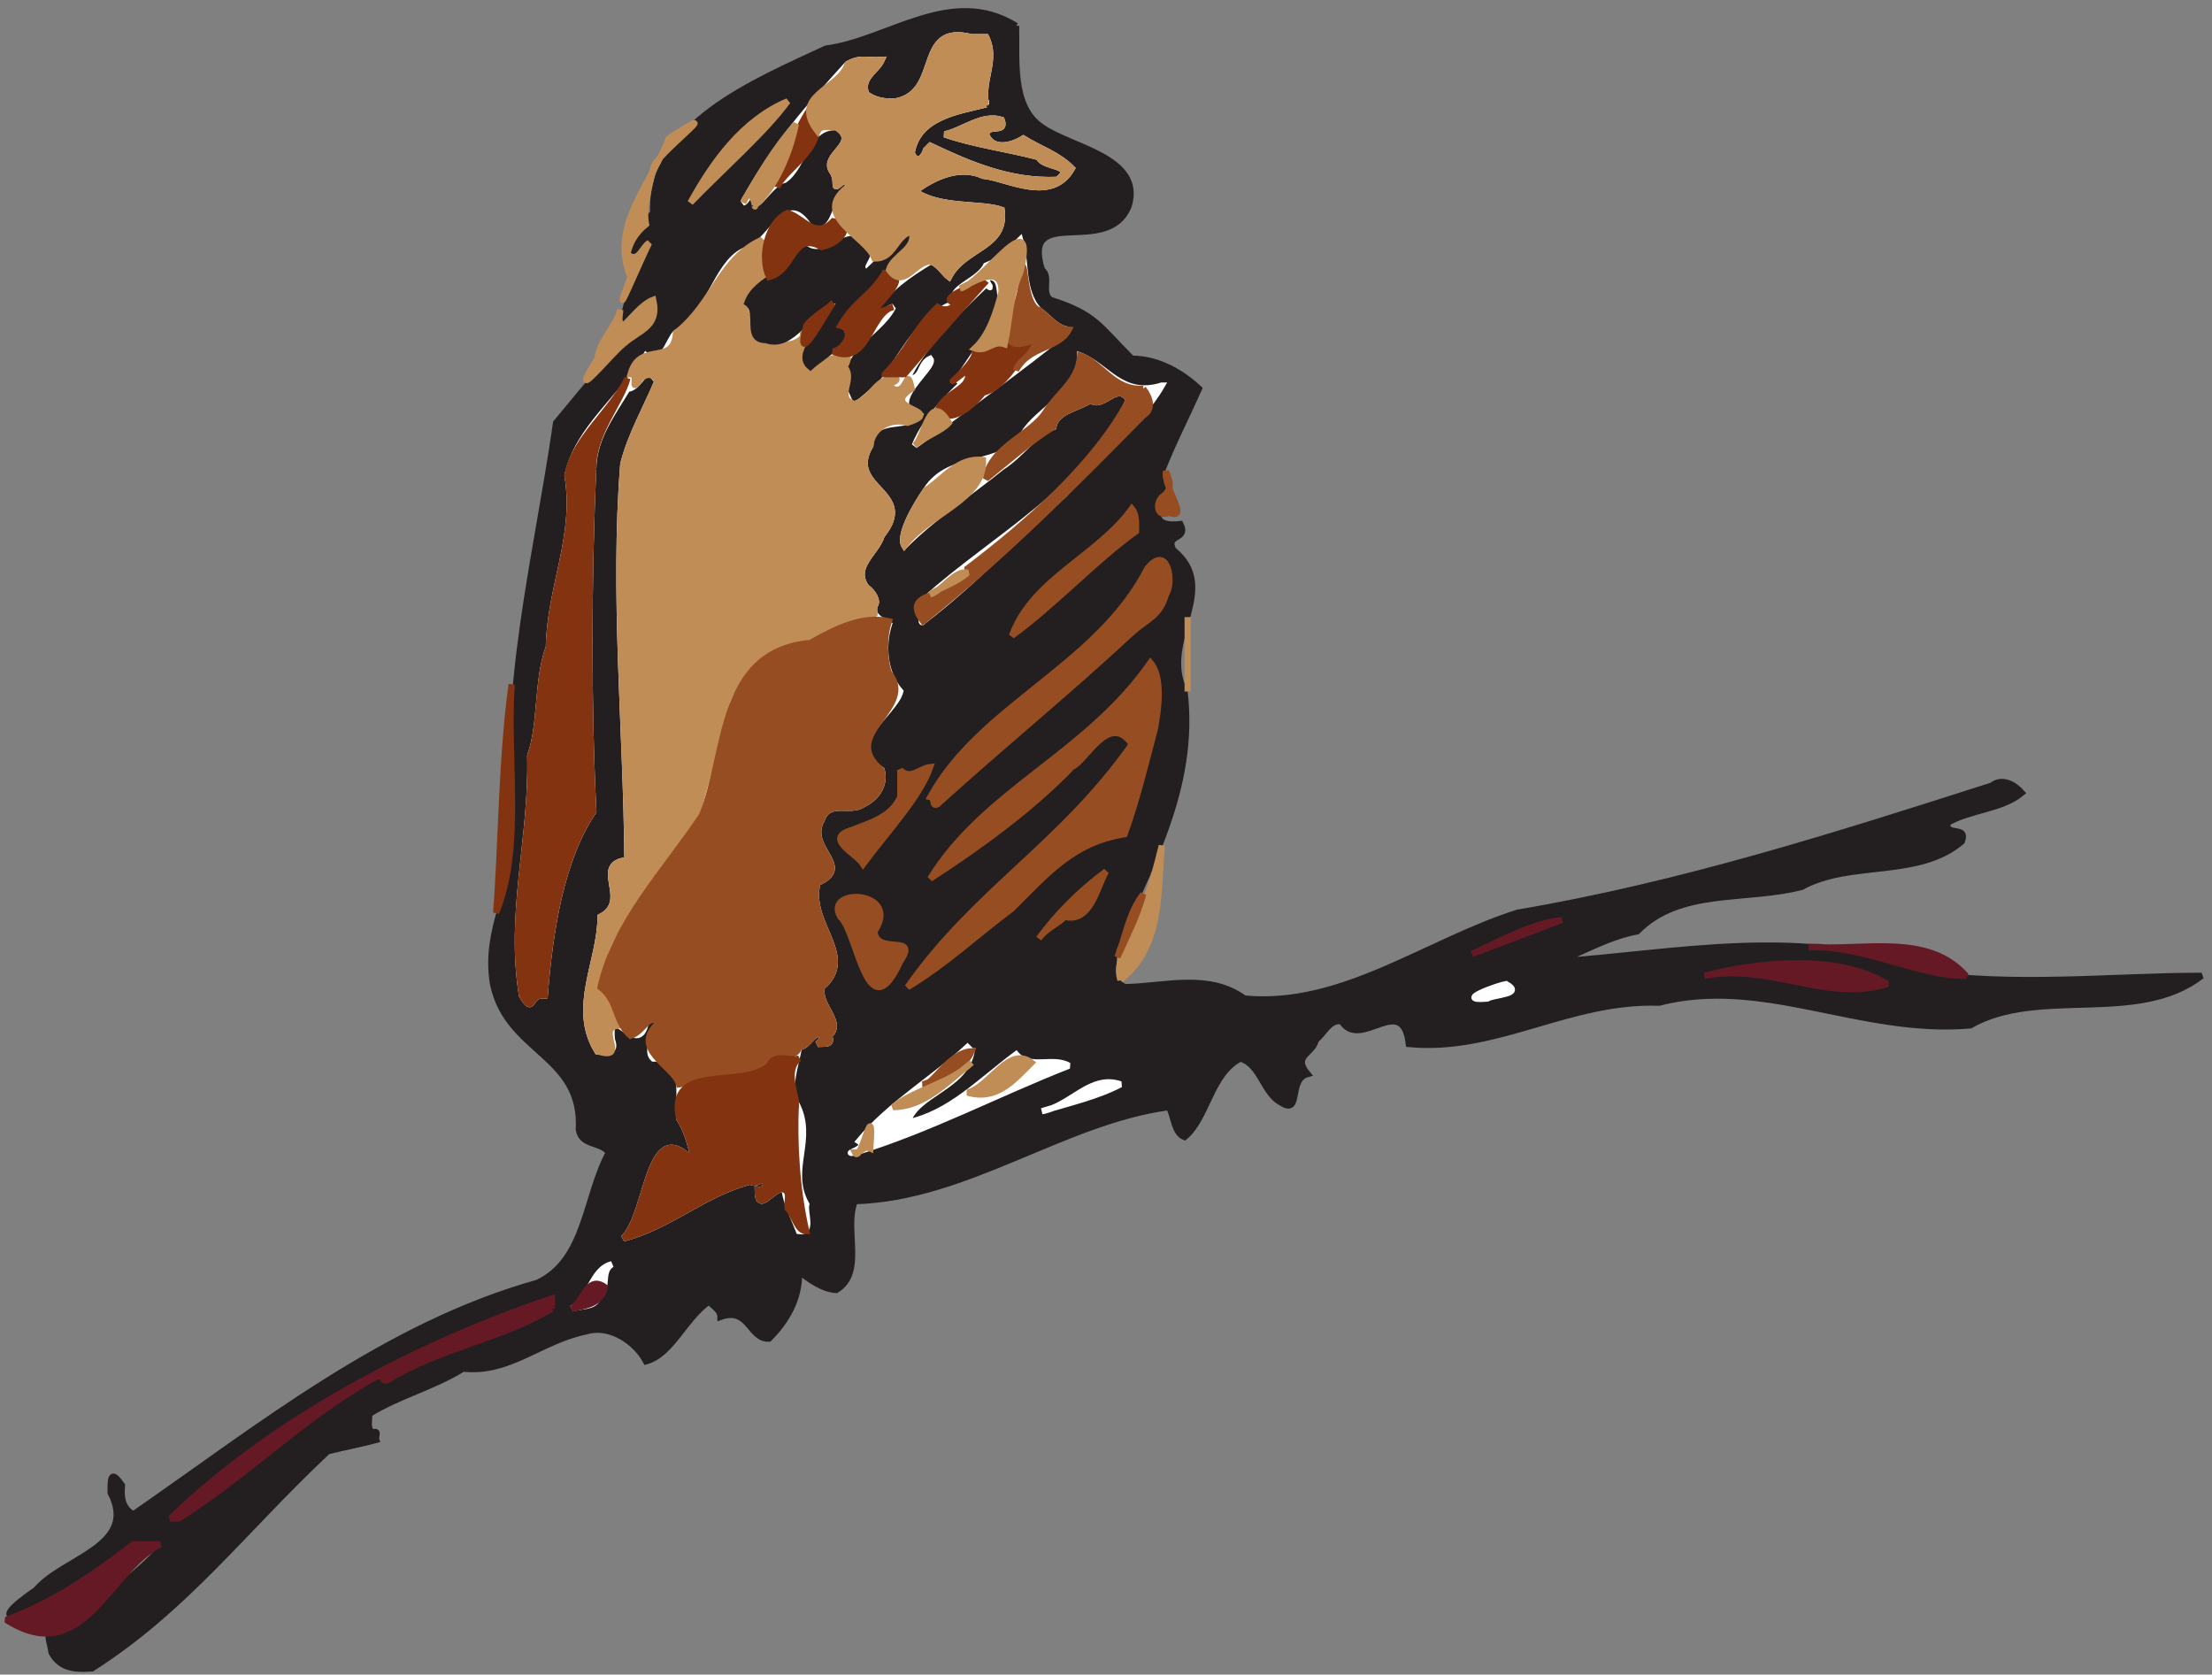 <?xml version="1.0" encoding="UTF-8" standalone="no"?>
<!-- Created with Inkscape (http://www.inkscape.org/) -->

<svg
   xmlns:dc="http://purl.org/dc/elements/1.1/"
   xmlns:cc="http://creativecommons.org/ns#"
   xmlns:rdf="http://www.w3.org/1999/02/22-rdf-syntax-ns#"
   xmlns:svg="http://www.w3.org/2000/svg"
   xmlns="http://www.w3.org/2000/svg"
   xmlns:sodipodi="http://sodipodi.sourceforge.net/DTD/sodipodi-0.dtd"
   xmlns:inkscape="http://www.inkscape.org/namespaces/inkscape"
   id="svg20483"
   version="1.1"
   inkscape:version="0.48.1 "
   width="267.5"
   height="202.5"
   xml:space="preserve"
   sodipodi:docname="Bird_Perched_1.pdf"><rect width="100%" height="100%" fill="#808080" stroke="none"/><defs
     id="defs20487" /><sodipodi:namedview
     pagecolor="#ffffff"
     bordercolor="#666666"
     borderopacity="1"
     objecttolerance="10"
     gridtolerance="10"
     guidetolerance="10"
     inkscape:pageopacity="0"
     inkscape:pageshadow="2"
     inkscape:window-width="640"
     inkscape:window-height="480"
     id="namedview20485"
     showgrid="false"
     inkscape:zoom="1.437037"
     inkscape:cx="133.75"
     inkscape:cy="101.25"
     inkscape:window-x="401"
     inkscape:window-y="79"
     inkscape:window-maximized="0"
     inkscape:current-layer="g20491" /><g
     id="g20491"
     inkscape:groupmode="layer"
     inkscape:label="Bird_Perched_1"
     transform="matrix(1.25,0,0,-1.25,0,202.5)"><g
       id="g20493"
       transform="scale(0.24,0.24)"><path
         d="M 409.582,664.582 C 410,651.25 407.5,632.082 420,623.75 c 11.668,-8.332 40.832,-12.082 35,-31.668 -8.332,-21.25 -43.332,1.25 -35,-25.832 3.75,-2.918 -0.418,-8.75 3.332,-12.082 18.336,-5.836 19.586,-10.418 32.918,-23.75 10.832,0 20.418,-5.836 27.082,-12.086 -5.414,-12.082 -10.832,-22.5 -15,-33.332 5.836,-6.25 -11.25,-23.332 7.5,-21.25 3.336,-6.668 -6.25,-3.75 -2.914,-10.418 19.582,-15.832 -5.836,-36.25 4.582,-57.082 4.582,-39.168 -14.582,-71.25 -28.75,-104.168 1.25,-7.082 -2.918,-10.414 4.582,-15 17.086,0.418 33.75,5.836 48.336,-4.582 39.164,-3.75 73.332,22.918 110,34.582 66.25,11.25 128.75,31.25 191.25,51.25 4.164,3.336 9.164,0.418 12.082,-2.914 -7.918,-6.668 -20.418,-6.668 -30,-12.086 -0.832,-5.832 8.332,-0.832 5.832,-7.5 -17.5,-15 -45,-7.5 -64.582,-18.332 -22.5,-5.832 -49.168,-0.418 -66.25,-17.918 -11.25,-2.082 -21.25,-7.914 -31.668,-12.082 44.586,2.918 101.25,15 146.25,-4.582 35.836,-5.836 77.5,-1.25 112.918,-1.25 -25.832,-20 -65.832,-4.168 -93.332,-20 -44.586,-3.75 -83.336,20 -125.418,9.164 -36.25,1.25 -65.418,-20 -100.832,-16.664 -2.5,21.25 -19.586,-2.918 -27.086,9.164 -5,0.836 -7.082,-5 -10.414,-7.5 -1.25,-5.832 -9.586,-6.25 -3.336,-13.75 -7.914,-2.082 -2.5,-16.664 -10.414,-11.664 -7.5,3.75 -8.336,15.414 -16.668,17.914 -12.082,-6.25 -13.332,-24.164 -22.5,-31.664 -4.168,1.664 -4.168,7.914 -6.25,12.082 -42.918,-5.832 -81.668,-36.668 -126.668,-37.918 -4.582,-11.25 4.168,-28.75 -7.5,-35.832 -5.832,0.418 -11.25,4.582 -15,7.5 0.418,-11.25 -5.414,-20.418 -12.082,-27.082 -7.918,-0.418 -7.918,12.914 -19.582,8.75 0,2.914 -2.918,4.164 -4.586,6.25 -10,-7.086 -15,-21.25 -25.414,-24.168 -4.168,7.918 -14.586,15 -24.168,12.082 -18.332,-3.75 -30.832,-17.082 -49.582,-15 -12.086,-7.5 -25.836,-10.832 -37.918,-18.332 0.418,-2.5 -1.25,-5.832 1.668,-7.5 2.5,1.25 0.832,-1.668 1.25,-2.918 C 145.418,92.918 138.75,91.668 132.082,90 97.918,57.918 75,26.668 37.082,2.5 c -6.25,-0.418 -12.5,-0.418 -16.25,6.25 -1.25,7.918 -3.75,7.918 5.836,7.5 9.164,12.082 30,23.75 39.164,36.25 C 42.082,54.168 27.5,31.668 7.082,23.75 -2.082,22.5 10.418,31.25 14.582,34.168 c 10.836,12.914 41.25,17.5 30,39.164 0,5.836 0,9.586 4.586,2.918 -0.418,-4.582 0,-9.168 4.582,-11.668 50,34.586 101.668,76.25 162.918,93.336 19.582,9.164 19.164,35 28.75,52.5 -3.336,4.582 -10.836,2.5 -12.086,9.164 1.668,30.418 -28.75,30.836 -34.582,58.75 -3.75,22.5 8.75,37.918 8.75,58.75 -5.418,60.418 8.75,112.5 16.668,167.5 13.75,16.25 22.082,28.75 40.832,39.168 -4.168,3.332 1.25,9.168 -1.668,12.082 -4.582,-2.082 -9.164,-7.914 -12.082,-10.414 1.25,12.082 9.582,22.914 10.418,32.914 -12.5,-17.5 -3.336,6.668 1.664,10.836 -1.664,35.832 41.25,52.914 69.586,66.25 25.414,3.332 50.414,25.414 76.664,9.164"
         style="fill:#231f20;fill-opacity:1;fill-rule:nonzero;stroke:none"
         id="path20495" /><path
         d="M 409.582,664.582 C 410,651.25 407.5,632.082 420,623.75 c 11.668,-8.332 40.832,-12.082 35,-31.668 -8.332,-21.25 -43.332,1.25 -35,-25.832 3.75,-2.918 -0.418,-8.75 3.332,-12.082 18.336,-5.836 19.586,-10.418 32.918,-23.75 10.832,0 20.418,-5.836 27.082,-12.086 -5.414,-12.082 -10.832,-22.5 -15,-33.332 5.836,-6.25 -11.25,-23.332 7.5,-21.25 3.336,-6.668 -6.25,-3.75 -2.914,-10.418 19.582,-15.832 -5.836,-36.25 4.582,-57.082 4.582,-39.168 -14.582,-71.25 -28.75,-104.168 1.25,-7.082 -2.918,-10.414 4.582,-15 17.086,0.418 33.75,5.836 48.336,-4.582 39.164,-3.75 73.332,22.918 110,34.582 66.25,11.25 128.75,31.25 191.25,51.25 4.164,3.336 9.164,0.418 12.082,-2.914 -7.918,-6.668 -20.418,-6.668 -30,-12.086 -0.832,-5.832 8.332,-0.832 5.832,-7.5 -17.5,-15 -45,-7.5 -64.582,-18.332 -22.5,-5.832 -49.168,-0.418 -66.25,-17.918 -11.25,-2.082 -21.25,-7.914 -31.668,-12.082 44.586,2.918 101.25,15 146.25,-4.582 35.836,-5.836 77.5,-1.25 112.918,-1.25 -25.832,-20 -65.832,-4.168 -93.332,-20 -44.586,-3.75 -83.336,20 -125.418,9.164 -36.25,1.25 -65.418,-20 -100.832,-16.664 -2.5,21.25 -19.586,-2.918 -27.086,9.164 -5,0.836 -7.082,-5 -10.414,-7.5 -1.25,-5.832 -9.586,-6.25 -3.336,-13.75 -7.914,-2.082 -2.5,-16.664 -10.414,-11.664 -7.5,3.75 -8.336,15.414 -16.668,17.914 -12.082,-6.25 -13.332,-24.164 -22.5,-31.664 -4.168,1.664 -4.168,7.914 -6.25,12.082 -42.918,-5.832 -81.668,-36.668 -126.668,-37.918 -4.582,-11.25 4.168,-28.75 -7.5,-35.832 -5.832,0.418 -11.25,4.582 -15,7.5 0.418,-11.25 -5.414,-20.418 -12.082,-27.082 -7.918,-0.418 -7.918,12.914 -19.582,8.75 0,2.914 -2.918,4.164 -4.586,6.25 -10,-7.086 -15,-21.25 -25.414,-24.168 -4.168,7.918 -14.586,15 -24.168,12.082 -18.332,-3.75 -30.832,-17.082 -49.582,-15 -12.086,-7.5 -25.836,-10.832 -37.918,-18.332 0.418,-2.5 -1.25,-5.832 1.668,-7.5 2.5,1.25 0.832,-1.668 1.25,-2.918 C 145.418,92.918 138.75,91.668 132.082,90 97.918,57.918 75,26.668 37.082,2.5 c -6.25,-0.418 -12.5,-0.418 -16.25,6.25 -1.25,7.918 -3.75,7.918 5.836,7.5 9.164,12.082 30,23.75 39.164,36.25 C 42.082,54.168 27.5,31.668 7.082,23.75 -2.082,22.5 10.418,31.25 14.582,34.168 c 10.836,12.914 41.25,17.5 30,39.164 0,5.836 0,9.586 4.586,2.918 -0.418,-4.582 0,-9.168 4.582,-11.668 50,34.586 101.668,76.25 162.918,93.336 19.582,9.164 19.164,35 28.75,52.5 -3.336,4.582 -10.836,2.5 -12.086,9.164 1.668,30.418 -28.75,30.836 -34.582,58.75 -3.75,22.5 8.75,37.918 8.75,58.75 -5.418,60.418 8.75,112.5 16.668,167.5 13.75,16.25 22.082,28.75 40.832,39.168 -4.168,3.332 1.25,9.168 -1.668,12.082 -4.582,-2.082 -9.164,-7.914 -12.082,-10.414 1.25,12.082 9.582,22.914 10.418,32.914 -12.5,-17.5 -3.336,6.668 1.664,10.836 -1.664,35.832 41.25,52.914 69.586,66.25 25.414,3.332 50.414,25.414 76.664,9.164 z"
         style="fill:none;stroke:#231f20;stroke-opacity:1;stroke-width:2.5;stroke-linecap:square;stroke-linejoin:miter;stroke-miterlimit:2;stroke-dasharray:none"
         id="path20497" /><path
         d="m 397.5,632.918 c -11.668,-2.918 -27.5,-5 -30,-19.586 2.082,-5 5,-1.664 5.832,1.25 0.418,0.418 1.25,1.25 1.668,1.668 15.832,-7.5 32.082,-14.582 51.25,-13.75 7.918,6.25 -5.832,4.582 -7.5,9.168 -12.5,3.332 -25.832,5 -37.918,9.164 7.5,1.668 15,8.336 22.918,5.836 2.082,-5.836 -5.418,-1.25 -6.25,-5.836 2.5,-6.664 10.418,-4.582 15,-1.664 6.668,-4.168 13.75,-6.25 19.582,-12.086 -8.332,-14.582 -26.25,-3.75 -35.832,-2.914 -10,4.582 -20.832,-1.25 -27.5,-6.25 10,-7.086 26.668,-4.586 35,-7.5 2.082,-15.418 -15,-15 -21.25,-27.086 -1.668,1.25 -4.582,5.836 -7.5,6.25 -8.332,-5 -17.5,-11.25 -22.5,-19.582 2.5,-4.168 4.582,0.832 7.5,1.25 -6.25,-12.082 -27.082,-18.75 -18.332,-36.25 2.5,-7.5 7.914,2.082 12.082,3.332 10,12.918 17.5,30.418 31.668,34.586 -4.168,5.832 8.75,8.332 12.082,15 6.25,2.5 9.582,6.25 13.75,10.414 2.5,-8.332 0.418,-20.832 7.5,-28.332 4.168,-2.918 7.082,-7.5 12.082,-7.918 C 411.668,526.668 388.75,510 368.75,495.418 c 4.582,11.25 14.582,20.832 22.918,28.75 -2.086,3.332 -4.168,-1.668 -6.25,-2.918 5.414,8.332 14.582,20 18.332,32.918 -1.25,3.332 0,8.75 -4.582,9.164 -4.168,-0.414 2.914,-6.664 -1.668,-2.914 C 385,548.75 370.418,533.332 365.832,522.5 c 6.25,-0.832 4.586,5.832 9.168,7.918 2.918,-3.336 -19.582,-18.336 -4.582,-22.918 -4.586,-5.832 -19.168,0.418 -19.586,-12.082 -10.414,-17.5 19.168,-18.336 4.586,-36.25 -2.086,-7.086 -12.086,-12.5 -6.25,-20.836 2.914,-2.082 5,-5.832 3.332,-7.5 -1.668,-4.582 4.582,-6.664 5.832,-7.5 -2.914,-9.164 -1.664,-20 4.586,-27.082 -2.5,-9.168 -24.168,-20.832 -7.5,-31.668 1.664,-6.664 -2.918,-11.664 -7.5,-13.75 -5,-3.75 -13.75,2.086 -16.668,-6.25 -6.668,-11.664 13.332,-18.75 -1.668,-25.414 -4.582,-16.25 16.25,-29.586 1.668,-42.086 -1.668,-7.5 9.168,-14.164 2.918,-19.582 1.664,-4.168 -2.086,-2.918 -4.586,-3.332 0.836,0.832 2.086,1.664 1.668,3.332 -2.918,2.918 -5.418,-4.582 -9.168,-4.582 -1.25,-7.086 -5,-17.086 -1.25,-22.5 7.918,-14.586 -3.75,-26.668 4.168,-40.836 -0.832,-3.332 2.918,-11.664 -2.918,-10.832 -2.082,5.418 -5,10.832 -5.832,16.668 -4.168,2.082 -10.832,-10.836 -10.832,0 1.664,-0.418 2.5,0.832 3.332,1.664 -0.418,5.418 -2.918,-0.414 -6.25,1.668 -18.332,-4.582 -32.918,-18.332 -51.25,-22.918 10.418,9.586 9.582,52.086 28.75,30.418 -0.832,4.168 -2.5,12.5 -6.25,17.918 -0.418,9.164 3.332,24.164 -10.418,24.164 -5.414,5 10,19.586 -2.914,15 -2.918,-16.25 -15.418,10 -13.75,-7.5 2.082,-5.414 -2.5,-4.582 -5.836,-4.582 -10.832,17.5 1.25,36.25 1.25,54.168 12.918,6.664 -4.164,21.25 10.836,22.914 -0.418,52.918 -5.836,106.668 -1.668,159.586 2.918,11.664 9.168,22.5 13.75,33.332 -5.418,8.332 -6.668,-2.918 -12.082,-2.918 -6.25,-10.414 -13.336,-19.582 -13.75,-31.664 -2.086,-45.418 -2.086,-96.668 0,-138.75 -12.918,-19.168 -17.5,-47.5 -19.586,-74.168 -6.664,0.832 -4.164,-8.332 -9.164,0 -5.418,33.332 4.164,63.332 3.332,96.668 4.582,12.5 2.5,30 7.5,43.75 0.418,24.164 11.668,45 7.5,69.164 4.168,19.168 21.668,30.836 31.668,48.336 6.664,-5.418 9.164,6.664 12.082,9.164 13.75,7.5 15.832,27.086 27.082,32.918 11.668,2.082 16.668,26.25 27.086,9.168 10.832,-2.918 8.332,10 15,13.75 -0.418,1.664 1.25,4.582 -1.25,5.832 -5.836,-5 -2.086,-2.082 -4.586,2.918 -5.832,7.082 11.668,11.664 1.25,18.332 -12.082,0.418 -12.914,-15.832 -20.832,-21.25 -5.832,-1.25 -12.5,-14.582 -12.082,-7.5 -1.668,4.168 -2.918,-1.25 -4.586,-1.668 12.918,23.336 26.25,38.336 42.086,55.836 5.414,2.914 7.082,1.25 13.75,1.664 -2.086,-4.582 -8.75,-7.082 -6.25,-13.75 3.332,-2.5 7.5,-3.332 12.082,-2.914 18.75,3.75 7.5,31.664 30.418,25.832 1.664,0 4.164,0 5.832,0 4.582,-9.168 -2.082,-17.5 0,-27.082"
         style="fill:#ffffff;fill-opacity:1;fill-rule:nonzero;stroke:none"
         id="path20499" /><path
         d="m 397.5,632.918 c -11.668,-2.918 -27.5,-5 -30,-19.586 2.082,-5 5,-1.664 5.832,1.25 0.418,0.418 1.25,1.25 1.668,1.668 15.832,-7.5 32.082,-14.582 51.25,-13.75 7.918,6.25 -5.832,4.582 -7.5,9.168 -12.5,3.332 -25.832,5 -37.918,9.164 7.5,1.668 15,8.336 22.918,5.836 2.082,-5.836 -5.418,-1.25 -6.25,-5.836 2.5,-6.664 10.418,-4.582 15,-1.664 6.668,-4.168 13.75,-6.25 19.582,-12.086 -8.332,-14.582 -26.25,-3.75 -35.832,-2.914 -10,4.582 -20.832,-1.25 -27.5,-6.25 10,-7.086 26.668,-4.586 35,-7.5 2.082,-15.418 -15,-15 -21.25,-27.086 -1.668,1.25 -4.582,5.836 -7.5,6.25 -8.332,-5 -17.5,-11.25 -22.5,-19.582 2.5,-4.168 4.582,0.832 7.5,1.25 -6.25,-12.082 -27.082,-18.75 -18.332,-36.25 2.5,-7.5 7.914,2.082 12.082,3.332 10,12.918 17.5,30.418 31.668,34.586 -4.168,5.832 8.75,8.332 12.082,15 6.25,2.5 9.582,6.25 13.75,10.414 2.5,-8.332 0.418,-20.832 7.5,-28.332 4.168,-2.918 7.082,-7.5 12.082,-7.918 C 411.668,526.668 388.75,510 368.75,495.418 c 4.582,11.25 14.582,20.832 22.918,28.75 -2.086,3.332 -4.168,-1.668 -6.25,-2.918 5.414,8.332 14.582,20 18.332,32.918 -1.25,3.332 0,8.75 -4.582,9.164 -4.168,-0.414 2.914,-6.664 -1.668,-2.914 C 385,548.75 370.418,533.332 365.832,522.5 c 6.25,-0.832 4.586,5.832 9.168,7.918 2.918,-3.336 -19.582,-18.336 -4.582,-22.918 -4.586,-5.832 -19.168,0.418 -19.586,-12.082 -10.414,-17.5 19.168,-18.336 4.586,-36.25 -2.086,-7.086 -12.086,-12.5 -6.25,-20.836 2.914,-2.082 5,-5.832 3.332,-7.5 -1.668,-4.582 4.582,-6.664 5.832,-7.5 -2.914,-9.164 -1.664,-20 4.586,-27.082 -2.5,-9.168 -24.168,-20.832 -7.5,-31.668 1.664,-6.664 -2.918,-11.664 -7.5,-13.75 -5,-3.75 -13.75,2.086 -16.668,-6.25 -6.668,-11.664 13.332,-18.75 -1.668,-25.414 -4.582,-16.25 16.25,-29.586 1.668,-42.086 -1.668,-7.5 9.168,-14.164 2.918,-19.582 1.664,-4.168 -2.086,-2.918 -4.586,-3.332 0.836,0.832 2.086,1.664 1.668,3.332 -2.918,2.918 -5.418,-4.582 -9.168,-4.582 -1.25,-7.086 -5,-17.086 -1.25,-22.5 7.918,-14.586 -3.75,-26.668 4.168,-40.836 -0.832,-3.332 2.918,-11.664 -2.918,-10.832 -2.082,5.418 -5,10.832 -5.832,16.668 -4.168,2.082 -10.832,-10.836 -10.832,0 1.664,-0.418 2.5,0.832 3.332,1.664 -0.418,5.418 -2.918,-0.414 -6.25,1.668 -18.332,-4.582 -32.918,-18.332 -51.25,-22.918 10.418,9.586 9.582,52.086 28.75,30.418 -0.832,4.168 -2.5,12.5 -6.25,17.918 -0.418,9.164 3.332,24.164 -10.418,24.164 -5.414,5 10,19.586 -2.914,15 -2.918,-16.25 -15.418,10 -13.75,-7.5 2.082,-5.414 -2.5,-4.582 -5.836,-4.582 -10.832,17.5 1.25,36.25 1.25,54.168 12.918,6.664 -4.164,21.25 10.836,22.914 -0.418,52.918 -5.836,106.668 -1.668,159.586 2.918,11.664 9.168,22.5 13.75,33.332 -5.418,8.332 -6.668,-2.918 -12.082,-2.918 -6.25,-10.414 -13.336,-19.582 -13.75,-31.664 -2.086,-45.418 -2.086,-96.668 0,-138.75 -12.918,-19.168 -17.5,-47.5 -19.586,-74.168 -6.664,0.832 -4.164,-8.332 -9.164,0 -5.418,33.332 4.164,63.332 3.332,96.668 4.582,12.5 2.5,30 7.5,43.75 0.418,24.164 11.668,45 7.5,69.164 4.168,19.168 21.668,30.836 31.668,48.336 6.664,-5.418 9.164,6.664 12.082,9.164 13.75,7.5 15.832,27.086 27.082,32.918 11.668,2.082 16.668,26.25 27.086,9.168 10.832,-2.918 8.332,10 15,13.75 -0.418,1.664 1.25,4.582 -1.25,5.832 -5.836,-5 -2.086,-2.082 -4.586,2.918 -5.832,7.082 11.668,11.664 1.25,18.332 -12.082,0.418 -12.914,-15.832 -20.832,-21.25 -5.832,-1.25 -12.5,-14.582 -12.082,-7.5 -1.668,4.168 -2.918,-1.25 -4.586,-1.668 12.918,23.336 26.25,38.336 42.086,55.836 5.414,2.914 7.082,1.25 13.75,1.664 -2.086,-4.582 -8.75,-7.082 -6.25,-13.75 3.332,-2.5 7.5,-3.332 12.082,-2.914 18.75,3.75 7.5,31.664 30.418,25.832 1.664,0 4.164,0 5.832,0 4.582,-9.168 -2.082,-17.5 0,-27.082 z"
         style="fill:none;stroke:#ffffff;stroke-opacity:1;stroke-width:2.5;stroke-linecap:square;stroke-linejoin:miter;stroke-miterlimit:2;stroke-dasharray:none"
         id="path20501" /><path
         d="m 278.332,593.332 c 9.168,16.668 21.25,33.336 39.168,40.836 -8.75,-12.086 -25.832,-27.086 -39.168,-40.836"
         style="fill:#c18d56;fill-opacity:1;fill-rule:nonzero;stroke:none"
         id="path20503" /><path
         d="m 278.332,593.332 c 9.168,16.668 21.25,33.336 39.168,40.836 -8.75,-12.086 -25.832,-27.086 -39.168,-40.836 z"
         style="fill:none;stroke:#c18d56;stroke-opacity:1;stroke-width:2.5;stroke-linecap:square;stroke-linejoin:miter;stroke-miterlimit:2;stroke-dasharray:none"
         id="path20505" /><path
         d="m 301.25,557.5 c -4.168,-7.082 3.332,-12.5 2.918,-19.582 6.25,0.414 13.75,-5 19.582,1.25 -0.418,5.832 1.25,-7.918 -1.668,-10.418 4.168,-5 25,10 18.336,-1.668 4.582,-5 -4.168,-12.5 4.164,-15 7.5,2.918 8.336,10.836 16.668,10.418 1.25,-1.668 -5.418,-2.082 -1.25,-4.168 5.832,-2.914 5.418,10 7.5,0 -13.75,-8.75 14.582,-8.332 -1.668,-13.75 -7.082,2.086 -14.164,-2.082 -15,-9.164 -10.414,-17.5 19.168,-18.336 4.586,-36.25 -2.086,-7.086 -12.086,-12.5 -6.25,-20.836 2.914,-2.082 5,-5.832 3.332,-7.5 0,-1.25 0,-2.082 0,-3.332 -20,-10.832 -47.918,-8.332 -59.168,-34.582 C 289.168,376.25 284.582,360 280,343.332 268.332,317.082 224.582,292.5 250,261.668 c -10.832,-0.418 4.168,-14.586 -9.168,-10.418 -10.832,17.5 1.25,36.25 1.25,54.168 12.918,6.664 -4.164,21.25 10.836,22.914 -0.418,52.918 -5.836,106.668 -1.668,159.586 2.918,11.664 9.168,22.5 13.75,33.332 -2.082,5 -7.082,1.668 -7.5,0 -3.75,-4.582 0.418,2.918 -3.332,2.918 3.75,13.75 17.5,2.914 18.332,16.664 15,11.668 17.918,30 34.582,37.5 -1.664,-7.082 5,-19.164 -5.832,-20.832"
         style="fill:#c18d56;fill-opacity:1;fill-rule:nonzero;stroke:none"
         id="path20507" /><path
         d="m 301.25,557.5 c -4.168,-7.082 3.332,-12.5 2.918,-19.582 6.25,0.414 13.75,-5 19.582,1.25 -0.418,5.832 1.25,-7.918 -1.668,-10.418 4.168,-5 25,10 18.336,-1.668 4.582,-5 -4.168,-12.5 4.164,-15 7.5,2.918 8.336,10.836 16.668,10.418 1.25,-1.668 -5.418,-2.082 -1.25,-4.168 5.832,-2.914 5.418,10 7.5,0 -13.75,-8.75 14.582,-8.332 -1.668,-13.75 -7.082,2.086 -14.164,-2.082 -15,-9.164 -10.414,-17.5 19.168,-18.336 4.586,-36.25 -2.086,-7.086 -12.086,-12.5 -6.25,-20.836 2.914,-2.082 5,-5.832 3.332,-7.5 0,-1.25 0,-2.082 0,-3.332 -20,-10.832 -47.918,-8.332 -59.168,-34.582 C 289.168,376.25 284.582,360 280,343.332 268.332,317.082 224.582,292.5 250,261.668 c -10.832,-0.418 4.168,-14.586 -9.168,-10.418 -10.832,17.5 1.25,36.25 1.25,54.168 12.918,6.664 -4.164,21.25 10.836,22.914 -0.418,52.918 -5.836,106.668 -1.668,159.586 2.918,11.664 9.168,22.5 13.75,33.332 -2.082,5 -7.082,1.668 -7.5,0 -3.75,-4.582 0.418,2.918 -3.332,2.918 3.75,13.75 17.5,2.914 18.332,16.664 15,11.668 17.918,30 34.582,37.5 -1.664,-7.082 5,-19.164 -5.832,-20.832 z"
         style="fill:none;stroke:#c18d56;stroke-opacity:1;stroke-width:2.5;stroke-linecap:square;stroke-linejoin:miter;stroke-miterlimit:2;stroke-dasharray:none"
         id="path20509" /><path
         d="m 349.168,565 c 43.75,42.5 -6.25,-13.75 -12.086,-21.25 7.5,-5.832 -5,-11.668 -10.414,-16.668 -6.25,5 4.164,13.336 6.25,19.586 1.25,2.914 7.5,5 4.164,7.5 -12.082,-5 -17.5,-20 -28.332,-16.25 -8.75,0 -2.082,11.25 -7.5,15 3.75,10.414 18.75,12.082 22.5,22.5 9.582,-7.918 17.918,10.414 25.418,0 2.5,-4.586 -4.586,-7.086 0,-10.418"
         style="fill:#231f20;fill-opacity:1;fill-rule:nonzero;stroke:none"
         id="path20511" /><path
         d="m 349.168,565 c 43.75,42.5 -6.25,-13.75 -12.086,-21.25 7.5,-5.832 -5,-11.668 -10.414,-16.668 -6.25,5 4.164,13.336 6.25,19.586 1.25,2.914 7.5,5 4.164,7.5 -12.082,-5 -17.5,-20 -28.332,-16.25 -8.75,0 -2.082,11.25 -7.5,15 3.75,10.414 18.75,12.082 22.5,22.5 9.582,-7.918 17.918,10.414 25.418,0 2.5,-4.586 -4.586,-7.086 0,-10.418 z"
         style="fill:none;stroke:#231f20;stroke-opacity:1;stroke-width:2.5;stroke-linecap:square;stroke-linejoin:miter;stroke-miterlimit:2;stroke-dasharray:none"
         id="path20513" /><path
         d="M 468.332,519.582 C 458.75,502.918 441.668,492.5 429.168,475.832 410,459.168 392.918,440.418 372.082,424.582 c -1.25,-2.5 -0.414,7.918 1.25,9.168 26.668,24.168 66.25,44.582 81.668,80 -4.582,7.918 -10.418,-4.168 -15.418,0 -4.582,-3.332 -13.75,-4.168 -15,-10.832 C 416.668,500 411.668,491.668 403.75,486.668 390.418,475.832 376.668,467.082 364.582,455 c -2.5,4.168 4.168,15.832 8.75,22.5 10,15.418 30.418,7.918 39.168,22.5 5.832,10 22.918,16.25 22.918,31.668 10.832,-4.168 16.664,-17.086 32.914,-12.086"
         style="fill:#ffffff;fill-opacity:1;fill-rule:nonzero;stroke:none"
         id="path20515" /><path
         d="M 468.332,519.582 C 458.75,502.918 441.668,492.5 429.168,475.832 410,459.168 392.918,440.418 372.082,424.582 c -1.25,-2.5 -0.414,7.918 1.25,9.168 26.668,24.168 66.25,44.582 81.668,80 -4.582,7.918 -10.418,-4.168 -15.418,0 -4.582,-3.332 -13.75,-4.168 -15,-10.832 C 416.668,500 411.668,491.668 403.75,486.668 390.418,475.832 376.668,467.082 364.582,455 c -2.5,4.168 4.168,15.832 8.75,22.5 10,15.418 30.418,7.918 39.168,22.5 5.832,10 22.918,16.25 22.918,31.668 10.832,-4.168 16.664,-17.086 32.914,-12.086 z"
         style="fill:none;stroke:#ffffff;stroke-opacity:1;stroke-width:2.5;stroke-linecap:square;stroke-linejoin:miter;stroke-miterlimit:2;stroke-dasharray:none"
         id="path20517" /><path
         d="m 457.918,460.832 c -16.25,-11.664 -33.75,-30.414 -50,-42.082 8.332,22.918 34.582,32.082 48.332,51.25 2.082,-2.5 1.668,-6.25 1.668,-9.168"
         style="fill:#964d22;fill-opacity:1;fill-rule:nonzero;stroke:none"
         id="path20519" /><path
         d="m 457.918,460.832 c -16.25,-11.664 -33.75,-30.414 -50,-42.082 8.332,22.918 34.582,32.082 48.332,51.25 2.082,-2.5 1.668,-6.25 1.668,-9.168 z"
         style="fill:none;stroke:#964d22;stroke-opacity:1;stroke-width:2.5;stroke-linecap:square;stroke-linejoin:miter;stroke-miterlimit:2;stroke-dasharray:none"
         id="path20521" /><path
         d="m 470,435.418 c -2.5,-8.75 -7.082,-9.586 -13.75,-15.418 -25,-23.332 -51.668,-45 -78.332,-69.168 -2.5,-1.25 -0.836,2.5 -2.918,2.918 20.418,37.082 67.082,52.5 87.5,92.082 8.332,10.418 10.832,-5.832 7.5,-10.414"
         style="fill:#964d22;fill-opacity:1;fill-rule:nonzero;stroke:none"
         id="path20523" /><path
         d="m 470,435.418 c -2.5,-8.75 -7.082,-9.586 -13.75,-15.418 -25,-23.332 -51.668,-45 -78.332,-69.168 -2.5,-1.25 -0.836,2.5 -2.918,2.918 20.418,37.082 67.082,52.5 87.5,92.082 8.332,10.418 10.832,-5.832 7.5,-10.414 z"
         style="fill:none;stroke:#964d22;stroke-opacity:1;stroke-width:2.5;stroke-linecap:square;stroke-linejoin:miter;stroke-miterlimit:2;stroke-dasharray:none"
         id="path20525" /><path
         d="m 465.418,380.832 c -3.75,-14.164 -7.086,-28.332 -12.086,-42.082 -20.414,-3.332 -30.414,-15 -45.414,-30 -15,-11.25 -26.25,-22.082 -42.086,-31.668 27.5,39.168 62.086,57.5 90.418,97.918 -9.168,13.332 -18.332,-6.668 -24.168,-9.168 -15.832,-16.664 -38.332,-32.914 -57.082,-45 22.082,35.836 62.918,50 88.75,87.086 5,-5.836 3.332,-18.75 1.668,-27.086"
         style="fill:#964d22;fill-opacity:1;fill-rule:nonzero;stroke:none"
         id="path20527" /><path
         d="m 465.418,380.832 c -3.75,-14.164 -7.086,-28.332 -12.086,-42.082 -20.414,-3.332 -30.414,-15 -45.414,-30 -15,-11.25 -26.25,-22.082 -42.086,-31.668 27.5,39.168 62.086,57.5 90.418,97.918 -9.168,13.332 -18.332,-6.668 -24.168,-9.168 -15.832,-16.664 -38.332,-32.914 -57.082,-45 22.082,35.836 62.918,50 88.75,87.086 5,-5.836 3.332,-18.75 1.668,-27.086 z"
         style="fill:none;stroke:#964d22;stroke-opacity:1;stroke-width:2.5;stroke-linecap:square;stroke-linejoin:miter;stroke-miterlimit:2;stroke-dasharray:none"
         id="path20529" /><path
         d="m 347.918,326.668 c -2.5,4.164 -16.25,10.414 -4.586,13.75 7.086,2.914 15.836,5 19.586,13.332 0,3.332 0,7.082 0,10.832 4.164,-4.164 7.914,0.836 12.082,1.25 -4.168,-12.082 -17.5,-26.25 -27.082,-39.164"
         style="fill:#964d22;fill-opacity:1;fill-rule:nonzero;stroke:none"
         id="path20531" /><path
         d="m 347.918,326.668 c -2.5,4.164 -16.25,10.414 -4.586,13.75 7.086,2.914 15.836,5 19.586,13.332 0,3.332 0,7.082 0,10.832 4.164,-4.164 7.914,0.836 12.082,1.25 -4.168,-12.082 -17.5,-26.25 -27.082,-39.164 z"
         style="fill:none;stroke:#964d22;stroke-opacity:1;stroke-width:2.5;stroke-linecap:square;stroke-linejoin:miter;stroke-miterlimit:2;stroke-dasharray:none"
         id="path20533" /><path
         d="m 429.168,305.418 c -3.336,-3.336 -7.5,-4.586 -10.418,-8.75 6.668,9.164 15.832,18.75 27.082,27.082 -3.75,-6.668 -6.25,-20.832 -16.664,-18.332"
         style="fill:#964d22;fill-opacity:1;fill-rule:nonzero;stroke:none"
         id="path20535" /><path
         d="m 429.168,305.418 c -3.336,-3.336 -7.5,-4.586 -10.418,-8.75 6.668,9.164 15.832,18.75 27.082,27.082 -3.75,-6.668 -6.25,-20.832 -16.664,-18.332 z"
         style="fill:none;stroke:#964d22;stroke-opacity:1;stroke-width:2.5;stroke-linecap:square;stroke-linejoin:miter;stroke-miterlimit:2;stroke-dasharray:none"
         id="path20537" /><path
         d="M 358.332,403.75 C 370,389.582 337.5,379.168 355.418,364.582 c 1.664,-6.664 -2.918,-11.664 -7.5,-13.75 -5,-3.75 -13.75,2.086 -16.668,-6.25 -6.668,-11.664 13.332,-18.75 -1.668,-25.414 -4.582,-16.25 16.25,-29.586 1.668,-42.086 -1.668,-7.5 9.168,-14.164 2.918,-19.582 1.664,-4.168 -2.086,-2.918 -4.586,-3.332 0.836,0.832 2.086,1.664 1.668,3.332 -2.918,2.918 -5.418,-4.582 -9.168,-4.582 -1.25,-5.836 -11.664,-0.836 -15,-7.5 -10.414,-3.336 -21.664,-5.418 -33.332,-7.5 -2.082,7.5 -20.832,14.582 -7.5,25.414 -5.418,2.918 -6.668,-4.164 -12.082,-5.832 -6.25,5.418 -5,14.168 -12.086,19.582 5.836,26.25 25.836,46.668 40.836,69.168 10.414,25 6.25,66.25 43.75,69.582 9.582,5.418 20.832,11.25 31.664,8.75 -2.082,-5.832 -2.082,-15 0,-20.832"
         style="fill:#964d22;fill-opacity:1;fill-rule:nonzero;stroke:none"
         id="path20539" /><path
         d="M 358.332,403.75 C 370,389.582 337.5,379.168 355.418,364.582 c 1.664,-6.664 -2.918,-11.664 -7.5,-13.75 -5,-3.75 -13.75,2.086 -16.668,-6.25 -6.668,-11.664 13.332,-18.75 -1.668,-25.414 -4.582,-16.25 16.25,-29.586 1.668,-42.086 -1.668,-7.5 9.168,-14.164 2.918,-19.582 1.664,-4.168 -2.086,-2.918 -4.586,-3.332 0.836,0.832 2.086,1.664 1.668,3.332 -2.918,2.918 -5.418,-4.582 -9.168,-4.582 -1.25,-5.836 -11.664,-0.836 -15,-7.5 -10.414,-3.336 -21.664,-5.418 -33.332,-7.5 -2.082,7.5 -20.832,14.582 -7.5,25.414 -5.418,2.918 -6.668,-4.164 -12.082,-5.832 -6.25,5.418 -5,14.168 -12.086,19.582 5.836,26.25 25.836,46.668 40.836,69.168 10.414,25 6.25,66.25 43.75,69.582 9.582,5.418 20.832,11.25 31.664,8.75 -2.082,-5.832 -2.082,-15 0,-20.832 z"
         style="fill:none;stroke:#964d22;stroke-opacity:1;stroke-width:2.5;stroke-linecap:square;stroke-linejoin:miter;stroke-miterlimit:2;stroke-dasharray:none"
         id="path20541" /><path
         d="m 352.5,299.582 c 0.832,-10 18.332,-0.414 10.418,-12.082 -13.336,-29.168 -17.086,11.668 -24.168,17.918 -7.082,12.082 25,10.832 13.75,-5.836"
         style="fill:#964d22;fill-opacity:1;fill-rule:nonzero;stroke:none"
         id="path20543" /><path
         d="m 352.5,299.582 c 0.832,-10 18.332,-0.414 10.418,-12.082 -13.336,-29.168 -17.086,11.668 -24.168,17.918 -7.082,12.082 25,10.832 13.75,-5.836 z"
         style="fill:none;stroke:#964d22;stroke-opacity:1;stroke-width:2.5;stroke-linecap:square;stroke-linejoin:miter;stroke-miterlimit:2;stroke-dasharray:none"
         id="path20545" /><path
         d="m 593.332,290.418 c 11.668,5.414 23.336,12.082 36.25,13.75 -12.082,-4.586 -24.164,-9.168 -36.25,-13.75"
         style="fill:#641925;fill-opacity:1;fill-rule:nonzero;stroke:none"
         id="path20547" /><path
         d="m 593.332,290.418 c 11.668,5.414 23.336,12.082 36.25,13.75 -12.082,-4.586 -24.164,-9.168 -36.25,-13.75 z"
         style="fill:none;stroke:#641925;stroke-opacity:1;stroke-width:2.5;stroke-linecap:square;stroke-linejoin:miter;stroke-miterlimit:2;stroke-dasharray:none"
         id="path20549" /><path
         d="m 760.832,278.332 c -25,-7.5 -46.664,8.336 -73.75,3.336 20.418,5.414 53.75,9.164 73.75,-3.336"
         style="fill:#641925;fill-opacity:1;fill-rule:nonzero;stroke:none"
         id="path20551" /><path
         d="m 760.832,278.332 c -25,-7.5 -46.664,8.336 -73.75,3.336 20.418,5.414 53.75,9.164 73.75,-3.336 z"
         style="fill:none;stroke:#641925;stroke-opacity:1;stroke-width:2.5;stroke-linecap:square;stroke-linejoin:miter;stroke-miterlimit:2;stroke-dasharray:none"
         id="path20553" /><path
         d="m 599.582,272.5 c -14.164,-1.25 4.586,5.418 7.5,5.832 7.5,-4.164 -5,-4.164 -7.5,-5.832"
         style="fill:#ffffff;fill-opacity:1;fill-rule:nonzero;stroke:none"
         id="path20555" /><path
         d="m 599.582,272.5 c -14.164,-1.25 4.586,5.418 7.5,5.832 7.5,-4.164 -5,-4.164 -7.5,-5.832 z"
         style="fill:none;stroke:#ffffff;stroke-opacity:1;stroke-width:2.5;stroke-linecap:square;stroke-linejoin:miter;stroke-miterlimit:2;stroke-dasharray:none"
         id="path20557" /><path
         d="m 391.668,251.25 c -2.5,-14.582 -22.5,-17.082 -25.836,-28.75 17.086,3.75 28.75,16.25 43.75,27.5 5.418,-6.25 15,-0.832 21.25,-4.582 -28.75,-11.25 -56.25,-25.836 -86.25,-35 -5.832,-0.836 6.25,1.664 1.668,4.582 12.5,15 30.418,25.418 43.75,37.918 0.418,-0.418 1.25,-1.25 1.668,-1.668"
         style="fill:#ffffff;fill-opacity:1;fill-rule:nonzero;stroke:none"
         id="path20559" /><path
         d="m 391.668,251.25 c -2.5,-14.582 -22.5,-17.082 -25.836,-28.75 17.086,3.75 28.75,16.25 43.75,27.5 5.418,-6.25 15,-0.832 21.25,-4.582 -28.75,-11.25 -56.25,-25.836 -86.25,-35 -5.832,-0.836 6.25,1.664 1.668,4.582 12.5,15 30.418,25.418 43.75,37.918 0.418,-0.418 1.25,-1.25 1.668,-1.668 z"
         style="fill:none;stroke:#ffffff;stroke-opacity:1;stroke-width:2.5;stroke-linecap:square;stroke-linejoin:miter;stroke-miterlimit:2;stroke-dasharray:none"
         id="path20561" /><path
         d="m 451.668,237.918 c -9.586,-5 -20.836,-7.5 -31.668,-10.836 11.668,2.086 19.582,15 31.668,10.836"
         style="fill:#ffffff;fill-opacity:1;fill-rule:nonzero;stroke:none"
         id="path20563" /><path
         d="m 451.668,237.918 c -9.586,-5 -20.836,-7.5 -31.668,-10.836 11.668,2.086 19.582,15 31.668,10.836 z"
         style="fill:none;stroke:#ffffff;stroke-opacity:1;stroke-width:2.5;stroke-linecap:square;stroke-linejoin:miter;stroke-miterlimit:2;stroke-dasharray:none"
         id="path20565" /><path
         d="m 240.832,151.668 c -1.25,-3.75 -7.082,-2.918 -10.414,-4.168 7.5,3.75 7.914,15.832 16.25,17.918 -5,-2.918 -0.836,-10.418 -5.836,-13.75"
         style="fill:#ffffff;fill-opacity:1;fill-rule:nonzero;stroke:none"
         id="path20567" /><path
         d="m 240.832,151.668 c -1.25,-3.75 -7.082,-2.918 -10.414,-4.168 7.5,3.75 7.914,15.832 16.25,17.918 -5,-2.918 -0.836,-10.418 -5.836,-13.75 z"
         style="fill:none;stroke:#ffffff;stroke-opacity:1;stroke-width:2.5;stroke-linecap:square;stroke-linejoin:miter;stroke-miterlimit:2;stroke-dasharray:none"
         id="path20569" /><path
         d="m 222.5,147.5 c -22.082,-12.918 -44.168,-15.418 -66.25,-28.75 -2.082,-1.25 -2.082,2.5 -4.582,1.25 -28.336,-15.418 -51.25,-39.168 -79.586,-57.082 -1.25,0 -2.082,0 -3.332,0 40.832,39.582 98.332,70 153.75,88.75 0,-1.25 0,-2.918 0,-4.168"
         style="fill:#641925;fill-opacity:1;fill-rule:nonzero;stroke:none"
         id="path20571" /><path
         d="m 222.5,147.5 c -22.082,-12.918 -44.168,-15.418 -66.25,-28.75 -2.082,-1.25 -2.082,2.5 -4.582,1.25 -28.336,-15.418 -51.25,-39.168 -79.586,-57.082 -1.25,0 -2.082,0 -3.332,0 40.832,39.582 98.332,70 153.75,88.75 0,-1.25 0,-2.918 0,-4.168 z"
         style="fill:none;stroke:#641925;stroke-opacity:1;stroke-width:2.5;stroke-linecap:square;stroke-linejoin:miter;stroke-miterlimit:2;stroke-dasharray:none"
         id="path20573" /><path
         d="m 313.332,599.582 c 2.086,8.336 6.668,21.668 13.336,31.668 9.582,-14.582 -10,-23.332 -13.336,-31.668"
         style="fill:#833310;fill-opacity:1;fill-rule:nonzero;stroke:none"
         id="path20575" /><path
         d="m 313.332,599.582 c 2.086,8.336 6.668,21.668 13.336,31.668 9.582,-14.582 -10,-23.332 -13.336,-31.668 z"
         style="fill:none;stroke:#833310;stroke-opacity:1;stroke-width:2.5;stroke-linecap:square;stroke-linejoin:miter;stroke-miterlimit:2;stroke-dasharray:none"
         id="path20577" /><path
         d="m 335.832,585.832 c 8.75,-1.25 3.336,-8.75 -4.582,-10.414 -12.082,6.664 -10.832,-9.586 -21.25,-12.086 -3.75,7.918 -0.832,22.086 7.5,25.836 6.668,-2.086 11.25,-10.836 18.332,-3.336"
         style="fill:#833310;fill-opacity:1;fill-rule:nonzero;stroke:none"
         id="path20579" /><path
         d="m 335.832,585.832 c 8.75,-1.25 3.336,-8.75 -4.582,-10.414 -12.082,6.664 -10.832,-9.586 -21.25,-12.086 -3.75,7.918 -0.832,22.086 7.5,25.836 6.668,-2.086 11.25,-10.836 18.332,-3.336 z"
         style="fill:none;stroke:#833310;stroke-opacity:1;stroke-width:2.5;stroke-linecap:square;stroke-linejoin:miter;stroke-miterlimit:2;stroke-dasharray:none"
         id="path20581" /><path
         d="m 360,551.25 c -9.582,-2.5 -10,-24.168 -24.168,-17.918 4.586,0.836 9.168,8.75 2.918,10.418 5.832,10 12.082,11.668 17.918,21.25 16.25,-0.832 -17.5,-22.082 3.332,-13.75"
         style="fill:#833310;fill-opacity:1;fill-rule:nonzero;stroke:none"
         id="path20583" /><path
         d="m 360,551.25 c -9.582,-2.5 -10,-24.168 -24.168,-17.918 4.586,0.836 9.168,8.75 2.918,10.418 5.832,10 12.082,11.668 17.918,21.25 16.25,-0.832 -17.5,-22.082 3.332,-13.75 z"
         style="fill:none;stroke:#833310;stroke-opacity:1;stroke-width:2.5;stroke-linecap:square;stroke-linejoin:miter;stroke-miterlimit:2;stroke-dasharray:none"
         id="path20585" /><path
         d="m 356.668,524.168 c 9.582,9.582 11.664,17.914 21.25,27.082 2.5,-1.668 5.832,-1.25 7.5,1.668 -7.086,0.832 2.5,5.414 4.582,5.832 2.082,2.082 5.832,0.418 7.5,2.918 -10.832,-12.086 -24.168,-27.086 -32.918,-37.5 -2.914,0 -5,0 -7.914,0"
         style="fill:#833310;fill-opacity:1;fill-rule:nonzero;stroke:none"
         id="path20587" /><path
         d="m 356.668,524.168 c 9.582,9.582 11.664,17.914 21.25,27.082 2.5,-1.668 5.832,-1.25 7.5,1.668 -7.086,0.832 2.5,5.414 4.582,5.832 2.082,2.082 5.832,0.418 7.5,2.918 -10.832,-12.086 -24.168,-27.086 -32.918,-37.5 -2.914,0 -5,0 -7.914,0 z"
         style="fill:none;stroke:#833310;stroke-opacity:1;stroke-width:2.5;stroke-linecap:square;stroke-linejoin:miter;stroke-miterlimit:2;stroke-dasharray:none"
         id="path20589" /><path
         d="m 325,543.75 c 3.332,4.168 7.5,5.832 10.832,9.168 -1.25,-0.836 -16.25,-29.586 -10.832,-9.168"
         style="fill:#833310;fill-opacity:1;fill-rule:nonzero;stroke:none"
         id="path20591" /><path
         d="m 325,543.75 c 3.332,4.168 7.5,5.832 10.832,9.168 -1.25,-0.836 -16.25,-29.586 -10.832,-9.168 z"
         style="fill:none;stroke:#833310;stroke-opacity:1;stroke-width:2.5;stroke-linecap:square;stroke-linejoin:miter;stroke-miterlimit:2;stroke-dasharray:none"
         id="path20593" /><path
         d="m 396.25,516.668 c -4.582,-5.836 -12.918,-12.5 -18.332,-7.5 2.082,7.914 14.582,8.75 12.082,16.664 -15.418,-11.664 4.168,2.5 2.918,7.5 7.5,1.25 15,2.918 22.914,4.586 -5,-7.918 -11.25,-19.168 -19.582,-21.25"
         style="fill:#833310;fill-opacity:1;fill-rule:nonzero;stroke:none"
         id="path20595" /><path
         d="m 396.25,516.668 c -4.582,-5.836 -12.918,-12.5 -18.332,-7.5 2.082,7.914 14.582,8.75 12.082,16.664 -15.418,-11.664 4.168,2.5 2.918,7.5 7.5,1.25 15,2.918 22.914,4.586 -5,-7.918 -11.25,-19.168 -19.582,-21.25 z"
         style="fill:none;stroke:#833310;stroke-opacity:1;stroke-width:2.5;stroke-linecap:square;stroke-linejoin:miter;stroke-miterlimit:2;stroke-dasharray:none"
         id="path20597" /><path
         d="m 239.168,486.668 c -2.086,-45.418 -2.086,-96.668 0,-138.75 -12.918,-19.168 -17.5,-47.5 -19.586,-74.168 -6.664,0.832 -4.164,-8.332 -9.164,0 -5.418,33.332 4.164,63.332 3.332,96.668 4.582,12.5 2.5,30 7.5,43.75 0.418,24.164 11.668,45 7.5,69.164 2.082,14.168 18.332,26.668 24.168,39.168 -2.5,-9.582 -13.75,-22.082 -13.75,-35.832"
         style="fill:#833310;fill-opacity:1;fill-rule:nonzero;stroke:none"
         id="path20599" /><path
         d="m 239.168,486.668 c -2.086,-45.418 -2.086,-96.668 0,-138.75 -12.918,-19.168 -17.5,-47.5 -19.586,-74.168 -6.664,0.832 -4.164,-8.332 -9.164,0 -5.418,33.332 4.164,63.332 3.332,96.668 4.582,12.5 2.5,30 7.5,43.75 0.418,24.164 11.668,45 7.5,69.164 2.082,14.168 18.332,26.668 24.168,39.168 -2.5,-9.582 -13.75,-22.082 -13.75,-35.832 z"
         style="fill:none;stroke:#833310;stroke-opacity:1;stroke-width:2.5;stroke-linecap:square;stroke-linejoin:miter;stroke-miterlimit:2;stroke-dasharray:none"
         id="path20601" /><path
         d="m 200,307.082 c 2.082,25.836 2.082,62.086 6.25,92.086 -2.082,-30.836 4.582,-65.418 -6.25,-92.086"
         style="fill:#833310;fill-opacity:1;fill-rule:nonzero;stroke:none"
         id="path20603" /><path
         d="m 200,307.082 c 2.082,25.836 2.082,62.086 6.25,92.086 -2.082,-30.836 4.582,-65.418 -6.25,-92.086 z"
         style="fill:none;stroke:#833310;stroke-opacity:1;stroke-width:2.5;stroke-linecap:square;stroke-linejoin:miter;stroke-miterlimit:2;stroke-dasharray:none"
         id="path20605" /><path
         d="M 320.832,230.418 C 320,214.168 321.25,195 325,178.75 c -3.75,0 -4.582,6.25 -7.5,9.168 -0.418,2.914 1.25,6.25 -1.25,7.5 -4.168,2.082 -10.832,-10.836 -10.832,0 1.664,-0.418 2.5,0.832 3.332,1.664 -0.418,5.418 -2.918,-0.414 -6.25,1.668 -18.332,-4.582 -32.918,-18.332 -51.25,-22.918 10.418,9.586 9.582,52.086 28.75,30.418 -0.832,4.168 -2.5,12.5 -6.25,17.918 -5,22.914 25,11.664 36.25,21.25 2.5,5.414 7.918,1.664 12.082,2.914 -5.832,-4.582 -1.25,-14.164 -1.25,-17.914"
         style="fill:#833310;fill-opacity:1;fill-rule:nonzero;stroke:none"
         id="path20607" /><path
         d="M 320.832,230.418 C 320,214.168 321.25,195 325,178.75 c -3.75,0 -4.582,6.25 -7.5,9.168 -0.418,2.914 1.25,6.25 -1.25,7.5 -4.168,2.082 -10.832,-10.836 -10.832,0 1.664,-0.418 2.5,0.832 3.332,1.664 -0.418,5.418 -2.918,-0.414 -6.25,1.668 -18.332,-4.582 -32.918,-18.332 -51.25,-22.918 10.418,9.586 9.582,52.086 28.75,30.418 -0.832,4.168 -2.5,12.5 -6.25,17.918 -5,22.914 25,11.664 36.25,21.25 2.5,5.414 7.918,1.664 12.082,2.914 -5.832,-4.582 -1.25,-14.164 -1.25,-17.914 z"
         style="fill:none;stroke:#833310;stroke-opacity:1;stroke-width:2.5;stroke-linecap:square;stroke-linejoin:miter;stroke-miterlimit:2;stroke-dasharray:none"
         id="path20609" /><path
         d="m 792.5,281.668 c -18.332,-0.418 -40.418,12.082 -63.332,11.664 22.082,-1.664 47.914,5.836 63.332,-11.664"
         style="fill:#641925;fill-opacity:1;fill-rule:nonzero;stroke:none"
         id="path20611" /><path
         d="m 792.5,281.668 c -18.332,-0.418 -40.418,12.082 -63.332,11.664 22.082,-1.664 47.914,5.836 63.332,-11.664 z"
         style="fill:none;stroke:#641925;stroke-opacity:1;stroke-width:2.5;stroke-linecap:square;stroke-linejoin:miter;stroke-miterlimit:2;stroke-dasharray:none"
         id="path20613" /><path
         d="m 243.75,156.25 c -1.668,-7.082 -7.5,-7.5 -13.332,-8.75 4.582,2.5 6.25,13.75 13.332,8.75"
         style="fill:#641925;fill-opacity:1;fill-rule:nonzero;stroke:none"
         id="path20615" /><path
         d="m 243.75,156.25 c -1.668,-7.082 -7.5,-7.5 -13.332,-8.75 4.582,2.5 6.25,13.75 13.332,8.75 z"
         style="fill:none;stroke:#641925;stroke-opacity:1;stroke-width:2.5;stroke-linecap:square;stroke-linejoin:miter;stroke-miterlimit:2;stroke-dasharray:none"
         id="path20617" /><path
         d="M 64.582,52.5 C 43.75,42.082 33.75,2.082 2.5,22.082 21.25,28.75 37.918,40.418 53.75,52.5 c 3.332,0 7.082,0 10.832,0"
         style="fill:#641925;fill-opacity:1;fill-rule:nonzero;stroke:none"
         id="path20619" /><path
         d="M 64.582,52.5 C 43.75,42.082 33.75,2.082 2.5,22.082 21.25,28.75 37.918,40.418 53.75,52.5 c 3.332,0 7.082,0 10.832,0 z"
         style="fill:none;stroke:#641925;stroke-opacity:1;stroke-width:2.5;stroke-linecap:square;stroke-linejoin:miter;stroke-miterlimit:2;stroke-dasharray:none"
         id="path20621" /><path
         d="m 418.75,550 c 4.168,-2.918 7.082,-7.5 12.082,-7.918 -4.164,-7.914 -15.832,-6.25 -21.25,-16.25 0.836,4.168 8.336,6.668 7.5,12.086 -21.664,-7.918 -2.5,16.25 -5.832,25.414 2.5,13.75 0.418,-10.832 7.5,-13.332"
         style="fill:#964d22;fill-opacity:1;fill-rule:nonzero;stroke:none"
         id="path20623" /><path
         d="m 418.75,550 c 4.168,-2.918 7.082,-7.5 12.082,-7.918 -4.164,-7.914 -15.832,-6.25 -21.25,-16.25 0.836,4.168 8.336,6.668 7.5,12.086 -21.664,-7.918 -2.5,16.25 -5.832,25.414 2.5,13.75 0.418,-10.832 7.5,-13.332 z"
         style="fill:none;stroke:#964d22;stroke-opacity:1;stroke-width:2.5;stroke-linecap:square;stroke-linejoin:miter;stroke-miterlimit:2;stroke-dasharray:none"
         id="path20625" /><path
         d="m 460.832,518.332 c 2.918,-3.75 4.168,-8.332 0,-10.832 -25.832,-26.25 -55,-55.832 -88.75,-82.918 -11.25,14.586 19.168,7.918 17.918,21.25 22.5,17.086 51.25,41.668 65,67.918 -4.582,7.918 -10.418,-4.168 -15.418,0 -4.582,-3.332 -13.75,-4.168 -15,-10.832 -8.75,-5.418 -18.332,-13.75 -27.082,-20.836 1.25,12.5 18.75,17.918 24.168,27.086 5.414,8.332 12.914,12.082 13.75,22.5 8.75,-2.918 13.332,-14.168 25.414,-13.336"
         style="fill:#964d22;fill-opacity:1;fill-rule:nonzero;stroke:none"
         id="path20627" /><path
         d="m 460.832,518.332 c 2.918,-3.75 4.168,-8.332 0,-10.832 -25.832,-26.25 -55,-55.832 -88.75,-82.918 -11.25,14.586 19.168,7.918 17.918,21.25 22.5,17.086 51.25,41.668 65,67.918 -4.582,7.918 -10.418,-4.168 -15.418,0 -4.582,-3.332 -13.75,-4.168 -15,-10.832 -8.75,-5.418 -18.332,-13.75 -27.082,-20.836 1.25,12.5 18.75,17.918 24.168,27.086 5.414,8.332 12.914,12.082 13.75,22.5 8.75,-2.918 13.332,-14.168 25.414,-13.336 z"
         style="fill:none;stroke:#964d22;stroke-opacity:1;stroke-width:2.5;stroke-linecap:square;stroke-linejoin:miter;stroke-miterlimit:2;stroke-dasharray:none"
         id="path20629" /><path
         d="m 471.25,468.332 c -5,-2.082 -5.418,3.75 -2.918,6.25 4.586,3.336 3.336,6.25 1.668,10.418 -1.25,-6.25 10,-20 1.25,-16.668"
         style="fill:#964d22;fill-opacity:1;fill-rule:nonzero;stroke:none"
         id="path20631" /><path
         d="m 471.25,468.332 c -5,-2.082 -5.418,3.75 -2.918,6.25 4.586,3.336 3.336,6.25 1.668,10.418 -1.25,-6.25 10,-20 1.25,-16.668 z"
         style="fill:none;stroke:#964d22;stroke-opacity:1;stroke-width:2.5;stroke-linecap:square;stroke-linejoin:miter;stroke-miterlimit:2;stroke-dasharray:none"
         id="path20633" /><path
         d="m 451.668,280 c -2.918,8.75 6.25,20 9.164,30 3.336,7.5 5.418,15.832 7.5,24.168 -1.664,-19.586 0,-40.836 -16.664,-54.168"
         style="fill:#c18d56;fill-opacity:1;fill-rule:nonzero;stroke:none"
         id="path20635" /><path
         d="m 451.668,280 c -2.918,8.75 6.25,20 9.164,30 3.336,7.5 5.418,15.832 7.5,24.168 -1.664,-19.586 0,-40.836 -16.664,-54.168 z"
         style="fill:none;stroke:#c18d56;stroke-opacity:1;stroke-width:2.5;stroke-linecap:square;stroke-linejoin:miter;stroke-miterlimit:2;stroke-dasharray:none"
         id="path20637" /><path
         d="m 450.418,289.168 c 3.332,8.332 4.582,17.914 10.414,25.414 -2.5,-9.164 -6.664,-17.082 -10.414,-25.414"
         style="fill:#964d22;fill-opacity:1;fill-rule:nonzero;stroke:none"
         id="path20639" /><path
         d="m 450.418,289.168 c 3.332,8.332 4.582,17.914 10.414,25.414 -2.5,-9.164 -6.664,-17.082 -10.414,-25.414 z"
         style="fill:none;stroke:#964d22;stroke-opacity:1;stroke-width:2.5;stroke-linecap:square;stroke-linejoin:miter;stroke-miterlimit:2;stroke-dasharray:none"
         id="path20641" /><path
         d="m 391.668,251.25 c -2.918,-7.082 -12.086,-10.832 -19.586,-13.332 3.75,-0.836 10.418,12.914 19.586,13.332"
         style="fill:#964d22;fill-opacity:1;fill-rule:nonzero;stroke:none"
         id="path20643" /><path
         d="m 391.668,251.25 c -2.918,-7.082 -12.086,-10.832 -19.586,-13.332 3.75,-0.836 10.418,12.914 19.586,13.332 z"
         style="fill:none;stroke:#964d22;stroke-opacity:1;stroke-width:2.5;stroke-linecap:square;stroke-linejoin:miter;stroke-miterlimit:2;stroke-dasharray:none"
         id="path20645" /><path
         d="m 397.5,632.918 c -11.668,-2.918 -27.5,-5 -30,-19.586 2.082,-5 5,-1.664 5.832,1.25 0.418,0.418 1.25,1.25 1.668,1.668 15.832,-7.5 32.082,-14.582 51.25,-13.75 7.918,6.25 -5.832,4.582 -7.5,9.168 -12.5,3.332 -25.832,5 -37.918,9.164 7.5,1.668 15,8.336 22.918,5.836 2.082,-5.836 -5.418,-1.25 -6.25,-5.836 2.5,-6.664 10.418,-4.582 15,-1.664 6.668,-4.168 13.75,-6.25 19.582,-12.086 -8.332,-14.582 -26.25,-3.75 -35.832,-2.914 -10,4.582 -20.832,-1.25 -27.5,-6.25 10,-7.086 26.668,-4.586 35,-7.5 2.082,-15.418 -15,-15 -21.25,-27.086 -1.668,1.25 -4.582,5.836 -7.5,6.25 -6.25,0 -10.832,-11.664 -16.668,-3.332 1.668,5.832 11.25,8.332 9.168,15.418 -6.668,-1.668 -7.082,-11.25 -15,-10.836 -2.918,8.75 -25.832,17.086 -10.832,28.75 0.414,1.668 -0.836,2.086 -1.25,2.918 -5.836,-5 -2.086,-2.082 -4.586,2.918 -5.832,7.082 11.668,11.664 1.25,18.332 -2.5,-0.418 -5.832,1.25 -7.5,-1.668 -11.25,14.586 8.75,16.668 12.086,27.086 5.414,2.914 7.082,1.25 13.75,1.664 -2.086,-4.582 -8.75,-7.082 -6.25,-13.75 3.332,-2.5 7.5,-3.332 12.082,-2.914 18.75,3.75 7.5,31.664 30.418,25.832 1.664,0 4.164,0 5.832,0 4.582,-9.168 -2.082,-17.5 0,-27.082"
         style="fill:#c18d56;fill-opacity:1;fill-rule:nonzero;stroke:none"
         id="path20647" /><path
         d="m 397.5,632.918 c -11.668,-2.918 -27.5,-5 -30,-19.586 2.082,-5 5,-1.664 5.832,1.25 0.418,0.418 1.25,1.25 1.668,1.668 15.832,-7.5 32.082,-14.582 51.25,-13.75 7.918,6.25 -5.832,4.582 -7.5,9.168 -12.5,3.332 -25.832,5 -37.918,9.164 7.5,1.668 15,8.336 22.918,5.836 2.082,-5.836 -5.418,-1.25 -6.25,-5.836 2.5,-6.664 10.418,-4.582 15,-1.664 6.668,-4.168 13.75,-6.25 19.582,-12.086 -8.332,-14.582 -26.25,-3.75 -35.832,-2.914 -10,4.582 -20.832,-1.25 -27.5,-6.25 10,-7.086 26.668,-4.586 35,-7.5 2.082,-15.418 -15,-15 -21.25,-27.086 -1.668,1.25 -4.582,5.836 -7.5,6.25 -6.25,0 -10.832,-11.664 -16.668,-3.332 1.668,5.832 11.25,8.332 9.168,15.418 -6.668,-1.668 -7.082,-11.25 -15,-10.836 -2.918,8.75 -25.832,17.086 -10.832,28.75 0.414,1.668 -0.836,2.086 -1.25,2.918 -5.836,-5 -2.086,-2.082 -4.586,2.918 -5.832,7.082 11.668,11.664 1.25,18.332 -2.5,-0.418 -5.832,1.25 -7.5,-1.668 -11.25,14.586 8.75,16.668 12.086,27.086 5.414,2.914 7.082,1.25 13.75,1.664 -2.086,-4.582 -8.75,-7.082 -6.25,-13.75 3.332,-2.5 7.5,-3.332 12.082,-2.914 18.75,3.75 7.5,31.664 30.418,25.832 1.664,0 4.164,0 5.832,0 4.582,-9.168 -2.082,-17.5 0,-27.082 z"
         style="fill:none;stroke:#c18d56;stroke-opacity:1;stroke-width:2.5;stroke-linecap:square;stroke-linejoin:miter;stroke-miterlimit:2;stroke-dasharray:none"
         id="path20649" /><path
         d="m 260.418,584.582 c -4.168,-3.332 -6.668,-7.5 -7.5,-12.082 4.582,-3.75 5.832,2.918 8.75,4.582 -2.5,-4.582 -17.086,-39.164 -7.5,-13.75 -8.75,20.836 8.75,37.918 15.414,55.836 26.668,17.5 -6.25,-7.086 -6.25,-12.086 -1.664,-7.5 -4.164,-16.25 -2.914,-22.5"
         style="fill:#c18d56;fill-opacity:1;fill-rule:nonzero;stroke:none"
         id="path20651" /><path
         d="m 260.418,584.582 c -4.168,-3.332 -6.668,-7.5 -7.5,-12.082 4.582,-3.75 5.832,2.918 8.75,4.582 -2.5,-4.582 -17.086,-39.164 -7.5,-13.75 -8.75,20.836 8.75,37.918 15.414,55.836 26.668,17.5 -6.25,-7.086 -6.25,-12.086 -1.664,-7.5 -4.164,-16.25 -2.914,-22.5 z"
         style="fill:none;stroke:#c18d56;stroke-opacity:1;stroke-width:2.5;stroke-linecap:square;stroke-linejoin:miter;stroke-miterlimit:2;stroke-dasharray:none"
         id="path20653" /><path
         d="m 304.168,592.082 c 0.832,-2.5 -1.25,10 -4.586,1.25 6.25,11.25 13.336,22.918 21.25,31.668 -2.5,-12.082 -8.332,-25.832 -16.664,-32.918"
         style="fill:#c18d56;fill-opacity:1;fill-rule:nonzero;stroke:none"
         id="path20655" /><path
         d="m 304.168,592.082 c 0.832,-2.5 -1.25,10 -4.586,1.25 6.25,11.25 13.336,22.918 21.25,31.668 -2.5,-12.082 -8.332,-25.832 -16.664,-32.918 z"
         style="fill:none;stroke:#c18d56;stroke-opacity:1;stroke-width:2.5;stroke-linecap:square;stroke-linejoin:miter;stroke-miterlimit:2;stroke-dasharray:none"
         id="path20657" /><path
         d="m 405,536.25 c -5,1.668 -7.082,-3.332 -12.082,-1.668 5.832,5.418 8.75,14.586 10.832,22.918 0,11.668 -12.082,3.332 -16.668,1.25 8.336,1.25 31.668,37.082 24.168,6.25 -4.168,-8.75 -4.168,-19.168 -6.25,-28.75"
         style="fill:#c18d56;fill-opacity:1;fill-rule:nonzero;stroke:none"
         id="path20659" /><path
         d="m 405,536.25 c -5,1.668 -7.082,-3.332 -12.082,-1.668 5.832,5.418 8.75,14.586 10.832,22.918 0,11.668 -12.082,3.332 -16.668,1.25 8.336,1.25 31.668,37.082 24.168,6.25 -4.168,-8.75 -4.168,-19.168 -6.25,-28.75 z"
         style="fill:none;stroke:#c18d56;stroke-opacity:1;stroke-width:2.5;stroke-linecap:square;stroke-linejoin:miter;stroke-miterlimit:2;stroke-dasharray:none"
         id="path20661" /><path
         d="m 251.25,536.25 c -4.168,-2.918 -23.75,-27.082 -10.418,-5.832 0.836,7.5 7.086,12.082 9.168,19.582 0,-2.082 -1.25,-5 1.25,-6.25 2.918,2.5 7.5,8.75 12.082,10.418 2.5,-11.25 -5.832,-12.086 -12.082,-17.918"
         style="fill:#c18d56;fill-opacity:1;fill-rule:nonzero;stroke:none"
         id="path20663" /><path
         d="m 251.25,536.25 c -4.168,-2.918 -23.75,-27.082 -10.418,-5.832 0.836,7.5 7.086,12.082 9.168,19.582 0,-2.082 -1.25,-5 1.25,-6.25 2.918,2.5 7.5,8.75 12.082,10.418 2.5,-11.25 -5.832,-12.086 -12.082,-17.918 z"
         style="fill:none;stroke:#c18d56;stroke-opacity:1;stroke-width:2.5;stroke-linecap:square;stroke-linejoin:miter;stroke-miterlimit:2;stroke-dasharray:none"
         id="path20665" /><path
         d="m 368.75,495.418 c 4.168,3.332 5.832,22.5 13.75,9.164 -2.918,-3.332 -9.582,-5.414 -13.75,-9.164"
         style="fill:#c18d56;fill-opacity:1;fill-rule:nonzero;stroke:none"
         id="path20667" /><path
         d="m 368.75,495.418 c 4.168,3.332 5.832,22.5 13.75,9.164 -2.918,-3.332 -9.582,-5.414 -13.75,-9.164 z"
         style="fill:none;stroke:#c18d56;stroke-opacity:1;stroke-width:2.5;stroke-linecap:square;stroke-linejoin:miter;stroke-miterlimit:2;stroke-dasharray:none"
         id="path20669" /><path
         d="m 364.582,455 c -2.5,4.168 4.168,15.832 8.75,22.5 7.086,4.582 12.918,13.332 22.918,12.082 C 397.082,473.75 374.168,467.918 364.582,455"
         style="fill:#c18d56;fill-opacity:1;fill-rule:nonzero;stroke:none"
         id="path20671" /><path
         d="m 364.582,455 c -2.5,4.168 4.168,15.832 8.75,22.5 7.086,4.582 12.918,13.332 22.918,12.082 C 397.082,473.75 374.168,467.918 364.582,455 z"
         style="fill:none;stroke:#c18d56;stroke-opacity:1;stroke-width:2.5;stroke-linecap:square;stroke-linejoin:miter;stroke-miterlimit:2;stroke-dasharray:none"
         id="path20673" /><path
         d="m 375,435.418 c 4.582,1.25 10,10 15,8.75 -4.582,-4.168 -10,-5.418 -15,-8.75"
         style="fill:#c18d56;fill-opacity:1;fill-rule:nonzero;stroke:none"
         id="path20675" /><path
         d="m 375,435.418 c 4.582,1.25 10,10 15,8.75 -4.582,-4.168 -10,-5.418 -15,-8.75 z"
         style="fill:none;stroke:#c18d56;stroke-opacity:1;stroke-width:2.5;stroke-linecap:square;stroke-linejoin:miter;stroke-miterlimit:2;stroke-dasharray:none"
         id="path20677" /><path
         d="m 478.75,426.25 c 0,-10.418 0,-20 0,-30 0,10 0,19.582 0,30"
         style="fill:#c18d56;fill-opacity:1;fill-rule:nonzero;stroke:none"
         id="path20679" /><path
         d="m 478.75,426.25 c 0,-10.418 0,-20 0,-30 0,10 0,19.582 0,30 z"
         style="fill:none;stroke:#c18d56;stroke-opacity:1;stroke-width:2.5;stroke-linecap:square;stroke-linejoin:miter;stroke-miterlimit:2;stroke-dasharray:none"
         id="path20681" /><path
         d="m 415.832,246.668 c -7.5,-7.5 -14.164,-15.418 -25.832,-12.086 9.168,2.5 16.668,19.168 25.832,12.086"
         style="fill:#c18d56;fill-opacity:1;fill-rule:nonzero;stroke:none"
         id="path20683" /><path
         d="m 415.832,246.668 c -7.5,-7.5 -14.164,-15.418 -25.832,-12.086 9.168,2.5 16.668,19.168 25.832,12.086 z"
         style="fill:none;stroke:#c18d56;stroke-opacity:1;stroke-width:2.5;stroke-linecap:square;stroke-linejoin:miter;stroke-miterlimit:2;stroke-dasharray:none"
         id="path20685" /><path
         d="m 360,228.75 c 9.582,7.5 22.5,9.168 31.668,17.918 C 381.668,238.75 372.5,228.75 360,228.75"
         style="fill:#c18d56;fill-opacity:1;fill-rule:nonzero;stroke:none"
         id="path20687" /><path
         d="m 360,228.75 c 9.582,7.5 22.5,9.168 31.668,17.918 C 381.668,238.75 372.5,228.75 360,228.75 z"
         style="fill:none;stroke:#c18d56;stroke-opacity:1;stroke-width:2.5;stroke-linecap:square;stroke-linejoin:miter;stroke-miterlimit:2;stroke-dasharray:none"
         id="path20689" /><path
         d="m 344.582,210.418 c 2.5,-5.418 7.918,25 6.25,1.664 -2.5,1.25 -3.75,-1.664 -6.25,-1.664"
         style="fill:#c18d56;fill-opacity:1;fill-rule:nonzero;stroke:none"
         id="path20691" /><path
         d="m 344.582,210.418 c 2.5,-5.418 7.918,25 6.25,1.664 -2.5,1.25 -3.75,-1.664 -6.25,-1.664 z"
         style="fill:none;stroke:#c18d56;stroke-opacity:1;stroke-width:2.5;stroke-linecap:square;stroke-linejoin:miter;stroke-miterlimit:2;stroke-dasharray:none"
         id="path20693" /></g></g></svg>
